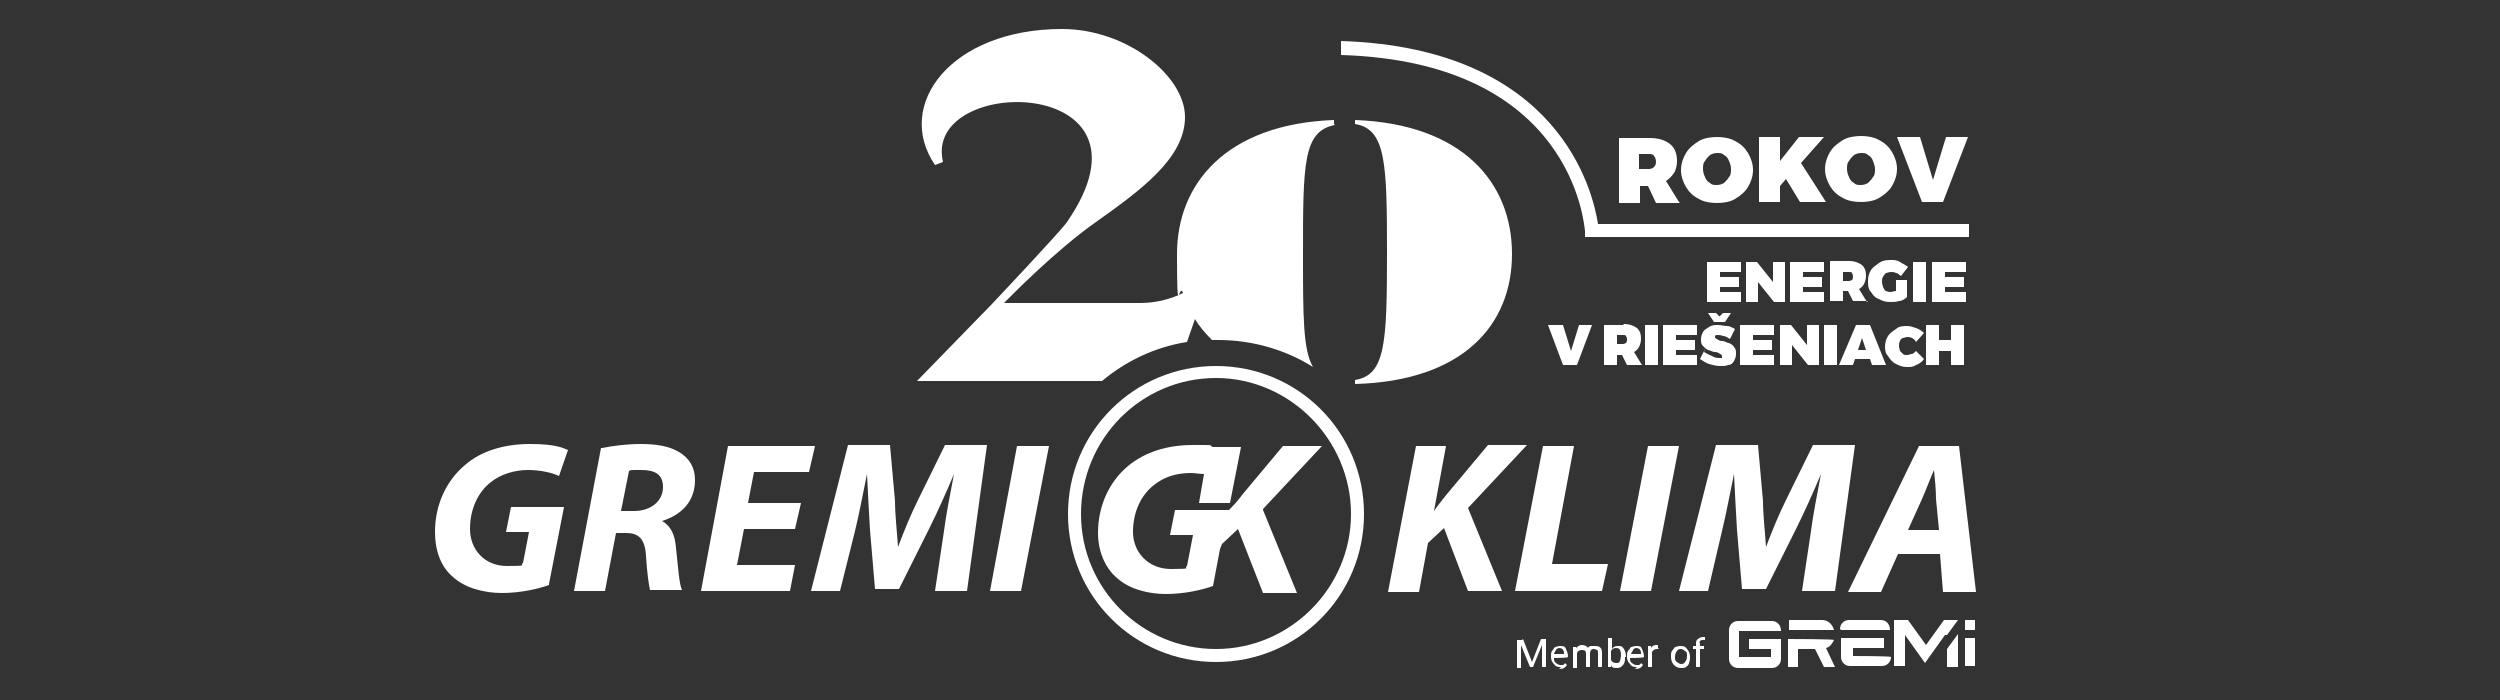 <?xml version="1.0" encoding="UTF-8"?>
<svg id="Layer_1" data-name="Layer 1" xmlns="http://www.w3.org/2000/svg" version="1.1" viewBox="0 0 250 70">
  <rect x="0" y="0" width="250" height="70" fill="#333333" stroke="none"/>
  <defs>
    <style>
      .cls-1 {
        fill-rule: evenodd;
      }

      .cls-1, .cls-2, .cls-3, .cls-4, .cls-5, .cls-6, .cls-7, .cls-8, .cls-9 {
        stroke-width: 0px;
      }

      .cls-1, .cls-8 {
        fill: #fff;
      }

      .cls-2 {
        fill: #000;
      }

      .cls-3 {
        fill: #3aaa35;
      }

      .cls-4 {
        fill: none;
      }

      .cls-5 {
        fill: #008b3a;
      }

      .cls-6 {
        fill: #00762f;
      }

      .cls-7 {
        fill: #0056df;
      }

      .cls-7, .cls-10 {
        display: none;
      }

      .cls-9 {
        fill: #005e24;
      }
    </style>
  </defs>
  <rect class="cls-7" width="250" height="70"/>
  <g class="cls-10">
    <path class="cls-3" d="M194.5,29.2v-.5h1.9v-1h-1.9v-.5h2.1v-1h-3.4v4h3.4v-1h-2.1,0ZM193.9,32.5h-1.3v4h1.3v-1.4h1.2v1.4h1.3v-4h-1.3v1.5h-1.2v-1.5ZM188.5,34.5c0,.4,0,.8.3,1.1.2.3.4.6.8.8s.7.3,1.1.3.6,0,.9-.2c.3-.1.6-.3.8-.6l-.8-.8c-.1.1-.3.3-.4.3-.2,0-.3.1-.5.1s-.3,0-.4-.1-.2-.2-.3-.3c0-.1-.1-.3-.1-.5s0-.3.1-.5c0-.1.2-.3.3-.3s.3-.1.4-.1.3,0,.5.1c.2.1.3.2.4.4l.8-.9c-.2-.2-.5-.4-.8-.5-.3-.1-.6-.2-.9-.2s-.8,0-1.1.3c-.3.2-.6.4-.8.7-.2.3-.3.7-.3,1.1M191.3,30.2h1.3v-4h-1.3v4ZM189.6,28.1v1c-.2,0-.4.1-.5.1s-.3,0-.5-.1c-.1,0-.2-.2-.3-.4,0-.1-.1-.3-.1-.5s0-.4.1-.5c0-.1.2-.3.3-.4.1,0,.3-.1.5-.1s.3,0,.5.1c.2,0,.3.2.5.3l.7-.9c-.2-.2-.5-.3-.8-.5s-.6-.2-.9-.2-.8,0-1.2.3-.6.4-.8.7c-.2.3-.3.7-.3,1.1s0,.8.3,1.1c.2.3.4.6.8.7.3.2.7.3,1.1.3s.6,0,.9-.1c.3,0,.6-.2.8-.4v-1.7h-1.1,0ZM185.8,35l.4-1.2.4,1.2h-.8ZM185.6,32.5l-1.7,4h1.4l.2-.6h1.5l.2.6h1.4l-1.6-4h-1.4,0ZM185.3,27.6c0,.2,0,.3-.1.4,0,0-.2.1-.3.1h-.6v-.9h.6c.1,0,.3,0,.3.1,0,0,.1.2.1.3M186.7,30.2l-.8-1.3c.2-.1.4-.3.5-.5s.2-.5.2-.8c0-.5-.1-.8-.4-1.1-.3-.2-.7-.4-1.3-.4h-1.9v4h1.3v-1h.5l.5,1h1.5ZM183.7,32.5h-1.3v4h1.3v-4ZM180.3,29.2v-.5h1.9v-1h-1.9v-.5h2.1v-1h-3.4v4h3.4v-1h-2.1,0ZM179.1,32.5h-1.1v4h1.2v-2l1.6,2h1.1v-4h-1.2v2l-1.6-2h0ZM177.3,26.2v2l-1.6-2h-1.1v4h1.2v-2l1.6,2h1.1v-4h-1.2ZM177.4,32.5h-3.4v4h3.4v-1h-2.1v-.5h1.9v-1h-1.9v-.5h2.1v-1h0ZM172,29.2v-.5h1.9v-1h-1.9v-.5h2.1v-1h-3.4v4h3.4v-1h-2.1ZM172,31.7l-.4-.4h-.8l.6.9h1.1l.6-.9h-.8l-.4.4h0ZM170.5,34.9l-.5,1c.3.2.6.4.9.5.4.1.7.2,1.1.2s.6,0,.8-.1c.3,0,.5-.2.6-.4.1-.2.2-.4.2-.7s0-.5-.2-.7c-.1-.2-.3-.3-.5-.4-.2,0-.4-.2-.7-.2-.2,0-.4-.1-.5-.2-.1,0-.2-.1-.2-.2s0-.2.2-.2.4,0,.6.1c.3,0,.5.2.7.3l.5-1c-.2-.1-.5-.3-.8-.3s-.6-.1-.9-.1-.6,0-.9.2-.5.3-.6.5-.2.4-.2.7,0,.5.2.7.3.3.5.4c.2,0,.4.2.7.2.2,0,.4.1.5.2.1,0,.2.1.2.2s0,.1,0,.2c0,0-.1,0-.2,0-.2,0-.5,0-.8-.2-.3-.1-.6-.3-.8-.4M169.7,32.5h-3.4v4h3.4v-1h-2.1v-.5h1.9v-1h-1.9v-.5h2.1v-1h0ZM165.8,32.5h-1.3v4h1.3v-4ZM161.7,33.5h.6c.1,0,.3,0,.3.1,0,0,.1.2.1.3s0,.3-.1.4c0,0-.2.1-.3.1h-.6v-.9h0ZM162.3,32.5h-1.9v4h1.3v-1h.5l.5,1h1.5l-.8-1.3c.2-.1.4-.3.5-.5s.2-.5.2-.8c0-.5-.1-.8-.4-1.1-.3-.2-.7-.4-1.3-.4M156.2,32.5h-1.4l1.5,4h1.4l1.5-4h-1.3l-.8,2.6-.8-2.6h0ZM135.5,12v.4c3.1.5,3.2,3.9,3.2,13s-.2,12.1-3.2,12.6v.4c10.8-.3,15.7-5.9,15.7-13s-4.9-13-15.7-13.4M133.4,12.4v-.4c-10.8.4-15.7,6.4-15.7,13.4s.2,2.7.6,3.9c-1.4.7-2.9,1-4.3,1h-13.6c.7-.7,5.2-5.3,9.2-8.1,4.5-3.2,8.9-6.4,8.9-10.5s-5.8-8.8-12.3-8.8c-11.1,0-16.8,7.6-12.7,13.6l.8-.3c-2.1-8.8,22.6-8.8,12.4,6-.6.9-7.6,8.3-7.6,8.3l-7.4,7.6h18.5c2.4-2,5.3-3.4,8.5-3.9l.8-2.3c.4.7,1,1.4,1.7,2.1.2,0,.4,0,.6,0,3.5,0,6.8,1,9.5,2.7-1-1.7-1-5.1-1-11.2,0-9.1,0-12.4,3.2-13M165.6,16.1c0,.2,0,.4-.2.6-.1.1-.3.2-.5.2h-1v-1.5h1c.2,0,.4,0,.5.2.1.1.2.3.2.6M167.9,20.2l-1.3-2.1c.3-.2.6-.5.8-.8.2-.3.3-.8.3-1.2,0-.7-.2-1.3-.7-1.7-.5-.4-1.2-.6-2-.6h-3.1v6.5h2.1v-1.7h.8l.8,1.7h2.4ZM173.1,16.9c0,.3,0,.6-.2.8-.1.2-.3.4-.5.6-.2.1-.4.2-.7.2s-.5,0-.7-.2c-.2-.1-.4-.3-.5-.6-.1-.2-.2-.5-.2-.8s0-.6.2-.8c.1-.2.3-.4.5-.6.2-.1.4-.2.7-.2s.5,0,.7.2c.2.1.4.3.5.6.1.2.2.5.2.8M174.8,18.7c.3-.5.5-1.1.5-1.7s-.2-1.2-.5-1.7c-.3-.5-.7-.9-1.3-1.2-.5-.3-1.2-.4-1.8-.4s-1.3.1-1.8.4c-.5.3-1,.7-1.3,1.2-.3.5-.5,1.1-.5,1.7s.2,1.2.5,1.7c.3.5.7.9,1.3,1.2.5.3,1.2.4,1.8.4s1.3-.1,1.8-.4c.5-.3,1-.7,1.3-1.2M180.1,16.3l2.3-2.6h-2.5l-1.9,2.4v-2.4h-2.1v6.5h2.1v-1.6l.6-.7,1.4,2.3h2.6l-2.5-3.9h0ZM187.5,16.9c0,.3,0,.6-.2.8-.1.2-.3.4-.5.6-.2.1-.4.2-.7.2s-.5,0-.7-.2c-.2-.1-.4-.3-.5-.6-.1-.2-.2-.5-.2-.8s0-.6.2-.8c.1-.2.3-.4.5-.6.2-.1.4-.2.7-.2s.5,0,.7.2c.2.1.4.3.5.6s.2.5.2.8M189.7,16.9c0-.6-.2-1.2-.5-1.7-.3-.5-.7-.9-1.3-1.2-.5-.3-1.2-.4-1.8-.4s-1.3.1-1.8.4-1,.7-1.3,1.2-.5,1.1-.5,1.7.2,1.2.5,1.7c.3.5.7.9,1.3,1.2.5.3,1.2.4,1.8.4s1.3-.1,1.8-.4c.5-.3,1-.7,1.3-1.2.3-.5.5-1.1.5-1.7M194.3,20.2l2.5-6.5h-2.2l-1.3,4.3-1.3-4.3h-2.3l2.5,6.5h2.2,0ZM196.9,23.8v-1.4h-37.1c-.5-3.2-3.8-17.6-25.7-18.3v1.4c23.2.7,24.3,17,24.4,17.6v.6h38.4Z"/>
    <g>
      <path class="cls-6" d="M106.2,51.6c0,8.5,6.9,15.4,15.4,15.4s15.4-6.9,15.4-15.4-6.9-15.4-15.4-15.4-15.4,6.9-15.4,15.4"/>
      <path class="cls-5" d="M121.6,36.8c-5.5,0-10.2,2.9-12.8,7.3,0,.1,0,.2,0,.3,0,4.5,5.6,8.1,12.6,8.2h.4c7,0,12.6-3.7,12.6-8.2s0-.3,0-.5c-2.6-4.3-7.3-7.2-12.7-7.2"/>
      <path class="cls-2" d="M54.9,58.7c-1.1.4-2.9.8-4.7.8s-3.7-.5-4.9-1.6c-1.2-1-1.8-2.6-1.8-4.5,0-2.7,1.1-5.1,3-6.7,1.6-1.4,3.9-2.1,6.5-2.1s3.3.4,3.9.6l-.9,2.6c-.6-.3-1.8-.6-3.1-.6s-2.7.4-3.7,1.2c-1.3,1-2.1,2.7-2.1,4.7s1.5,3.7,3.7,3.7,1.2-.1,1.6-.3l.6-3.1h-2.3l.5-2.5h5.3l-1.5,7.6h0Z"/>
      <path class="cls-2" d="M62.1,51.3h1.3c1.7,0,2.9-1,2.9-2.4s-1-1.7-2.2-1.7-1,0-1.2.1c0,0-.8,4.1-.8,4.1ZM60.2,45.1c1-.2,2.4-.4,3.9-.4s2.8.2,3.8.8c1,.6,1.6,1.5,1.6,2.8,0,2.2-1.4,3.5-3.3,4.1h0c.9.5,1.3,1.4,1.4,2.7.2,1.6.3,3.6.6,4.2h-3.2c-.1-.4-.3-1.6-.4-3.4-.2-1.8-.8-2.3-2-2.3h-1l-1.1,5.8h-3.1l2.7-14.3h0Z"/>
      <polygon class="cls-2" points="79.5 53.2 74.4 53.2 73.7 56.7 79.5 56.7 79 59.4 70 59.4 72.8 44.8 81.5 44.8 80.9 47.5 75.4 47.5 74.8 50.6 80 50.6 79.5 53.2"/>
      <path class="cls-2" d="M93.4,59.4l.9-6c.2-1.6.6-3.6,1-5.7h0c-.8,1.9-1.7,3.9-2.5,5.5l-3,6h-2.4l-.5-5.9c-.1-1.6-.2-3.6-.3-5.6h0c-.4,1.9-.8,4.1-1.2,5.7l-1.5,6h-2.9l3.7-14.6h4.2l.5,5.6c0,1.4.2,3,.3,4.6h0c.6-1.6,1.3-3.3,2-4.7l2.7-5.5h4.2l-2,14.6h-3,0Z"/>
      <polygon class="cls-2" points="104.9 44.8 102.1 59.4 99 59.4 101.7 44.8 104.9 44.8"/>
      <path class="cls-2" d="M141.5,44.8h3.1l-1.2,6.5h0c.4-.6.9-1.1,1.3-1.7l4.1-4.9h3.9l-5.9,6.3,3.4,8.3h-3.4l-2.4-6.3-1.6,1.5-.9,4.9h-3.1l2.8-14.6h0Z"/>
      <polygon class="cls-2" points="154.3 44.8 157.4 44.8 155.1 56.7 160.8 56.7 160.2 59.4 151.5 59.4 154.3 44.8"/>
      <polygon class="cls-2" points="167.9 44.8 165.1 59.4 162 59.4 164.8 44.8 167.9 44.8"/>
      <path class="cls-2" d="M180.2,59.4l.9-6c.2-1.6.6-3.6,1-5.7h0c-.8,1.9-1.7,3.9-2.5,5.5l-3,6h-2.4l-.5-5.9c-.1-1.6-.2-3.6-.3-5.6h0c-.4,1.9-.8,4.1-1.2,5.7l-1.4,6h-2.9l3.7-14.6h4.2l.5,5.6c0,1.4.2,3,.3,4.6h0c.6-1.6,1.3-3.3,2-4.7l2.7-5.5h4.2l-2,14.6h-3Z"/>
      <path class="cls-2" d="M193.9,53.2l-.3-3.1c0-.8-.1-2-.2-2.9h0c-.4.9-.8,2-1.2,2.9l-1.4,3.1h3.1ZM189.8,55.6l-1.7,3.8h-3.3l7.1-14.6h4l1.7,14.6h-3.3l-.3-3.8h-4.2Z"/>
      <path class="cls-8" d="M106.8,51.6c0,8.2,6.6,14.8,14.8,14.8s14.8-6.6,14.8-14.8-6.6-14.8-14.8-14.8-14.8,6.6-14.8,14.8M108.1,51.6c0-7.5,6.1-13.5,13.5-13.5s13.5,6.1,13.5,13.5-6.1,13.5-13.5,13.5-13.5-6.1-13.5-13.5M112.9,46.9c-1.9,1.6-3,4-3,6.7s.7,3.5,1.8,4.5c1.2,1.1,2.9,1.6,4.9,1.6s3.6-.5,4.7-.8l.7-3.7.2-.5,1.6-1.5,2.5,6.4h3.4l-3.4-8.3,5.9-6.3h-3.9l-4.1,4.9c-.4.5-1.3,1.5-1.3,1.5h-5.4l-.5,2.5h2.3l-.6,3.1c-.4.1-.9.3-1.6.3-2.3,0-3.8-1.2-3.8-3.7s.8-3.7,2.1-4.7c1-.8,2.3-1.2,3.7-1.2s.9,0,1.3.1l-.5,2.9h3.1l1.1-5.6h-2.8c-.6,0-1.2-.2-2-.2-2.5,0-4.8.8-6.5,2.1"/>
      <polygon class="cls-2" points="154.2 64.3 153.2 66.6 152.3 64.3 151.9 64.3 151.9 67.1 152.2 67.1 152.2 66 152.2 64.9 153.1 67.1 153.4 67.1 154.3 64.9 154.3 66 154.3 67.1 154.6 67.1 154.6 64.3 154.2 64.3"/>
      <path class="cls-2" d="M156,65.3c-.1,0-.3,0-.4.2,0,.1-.2.2-.2.4h1c0-.2,0-.3-.1-.4,0,0-.2-.1-.4-.1M156.1,67.1c-.3,0-.5,0-.7-.3-.2-.2-.3-.4-.3-.7h0c0-.3,0-.4.1-.6,0-.2.2-.3.3-.4s.3-.1.5-.1c.3,0,.5,0,.6.3s.2.4.2.8h0c0,.1-1.4.1-1.4.1,0,.2,0,.4.2.5.1.1.3.2.4.2s.2,0,.3,0c0,0,.2-.1.2-.2l.2.2c-.2.3-.4.4-.8.4"/>
      <path class="cls-2" d="M157.6,65v.2c.2-.2.4-.3.6-.3s.5.1.6.3c0,0,.2-.2.3-.2.1,0,.2,0,.4,0,.5,0,.7.2.7.7v1.4h-.4v-1.4c0-.1,0-.3-.1-.3,0,0-.2-.1-.3-.1s-.2,0-.3.1c0,0-.1.2-.1.3v1.4h-.4v-1.3c0-.3-.1-.4-.4-.4s-.4,0-.5.3v1.5h-.4v-2.1h.3,0Z"/>
      <path class="cls-2" d="M162.1,66.1c0-.2,0-.4-.1-.6,0-.1-.2-.2-.4-.2s-.4.1-.5.3v.9c.1.2.3.3.5.3s.3,0,.4-.2c0-.1.1-.3.1-.6M162.4,66.1c0,.3,0,.6-.2.8-.1.2-.3.3-.6.3s-.5,0-.6-.3v.2h-.3v-2.9h.4v1.1c.1-.2.3-.3.6-.3s.4,0,.6.3c.1.2.2.4.2.8h0s0,0,0,0Z"/>
      <path class="cls-2" d="M163.7,65.3c-.1,0-.3,0-.4.2,0,.1-.2.2-.2.4h1c0-.2,0-.3-.1-.4,0,0-.2-.1-.4-.1M163.7,67.1c-.3,0-.5,0-.7-.3-.2-.2-.3-.4-.3-.7h0c0-.3,0-.4.1-.6,0-.2.2-.3.3-.4.1,0,.3-.1.5-.1.3,0,.5,0,.6.3s.2.4.2.8h0c0,.1-1.4.1-1.4.1,0,.2,0,.4.2.5.1.1.3.2.4.2s.2,0,.3,0c0,0,.2-.1.2-.2l.2.2c-.2.3-.4.4-.8.4"/>
      <path class="cls-2" d="M165.9,65.4h-.2c-.2,0-.4,0-.5.3v1.5h-.4v-2.1h.3v.2c.1-.2.3-.3.5-.3h.2v.4h0Z"/>
      <path class="cls-2" d="M167.5,66.1c0,.2,0,.4.2.5.1.1.2.2.4.2s.3,0,.4-.2c.1-.1.2-.3.2-.6s0-.4-.2-.5c-.1-.1-.3-.2-.4-.2s-.3,0-.4.2c-.1.1-.2.3-.2.6M167.1,66.1c0-.2,0-.4.1-.5,0-.2.2-.3.3-.4.1,0,.3-.1.5-.1.3,0,.5,0,.7.3.2.2.3.5.3.8h0c0,.2,0,.4-.1.6,0,.2-.2.3-.3.4-.1,0-.3.1-.5.1-.3,0-.5,0-.7-.3-.2-.2-.3-.5-.3-.8h0Z"/>
      <path class="cls-2" d="M169.6,67.1v-1.8h-.3v-.3h.3v-.2c0-.2,0-.4.2-.5.1-.1.3-.2.5-.2h.2s0,.3,0,.3h-.2c-.1,0-.2,0-.3,0,0,0,0,.2,0,.3v.2h.4v.3h-.4v1.8h-.4Z"/>
      <path class="cls-2" d="M197.5,64.3h-1v2.8h1v-2.8ZM196.5,63.5h1v-1h-1v1ZM194.7,67.1h1.1v-3.3l-1.1,1.5s0,1.8,0,1.8ZM194.7,64l1.1-1.5h0s-1.4,0-1.4,0l-1.8,2.5-1.8-2.5h-1.4,0v4.6h1.1v-3.1l2,2.8,2.1-2.8h0s0,0,0,0ZM184.1,63.5h4.9c0-.6-.4-1-.9-1h-3.2c-.5,0-.9.4-.9.9h0q0,.1,0,.1ZM188.2,64.3h-4.1v1.9c0,.5.4.9.9.9h3.2c.5,0,.9-.4.9-.9h0c0-.1-3.8-.1-3.8-.1v-.8h3.1v-1h0ZM183.5,67.1l-.9-1.9c.4-.1.7-.4.8-.8h0c0-.1-4.6-.1-4.6-.1v2.8h1v-1.8h1.7l.9,1.8h1.2ZM178.8,63.5h4.6,0c-.2-.7-.7-1-1.2-1h-3.3v1h0ZM178.1,66.2v-1.9h-3.2v1h2.2v.8h-3.2v-2.6h4.2s0-.1,0-.1c0-.5-.4-.9-.9-.9h-3.4c-.5,0-.9.4-.9.9v2.9c0,.5.4.9.9.9h3.4c.5,0,.9-.4.9-.9"/>
      <path class="cls-9" d="M112.4,58.7c1.2,1.1,2.9,1.6,5,1.6s3.4-.4,4.4-.7c.2,0,.4-.3.5-.5l.7-3.4.2-.4,1.2-1.1-.4-1-1.6,1.5-.2.5-.7,3.7c-1.1.4-2.9.8-4.7.8s-3.5-.5-4.7-1.5c.1.2.3.3.5.5M124.1,50l.7-3.9c0-.2,0-.4-.1-.6-.1-.2-.3-.2-.5-.2h0l-1,5.2h-2.4c0,.1,0,.3.2.4.1.2.3.2.5.2h1.7c.2-.2.7-.7,1-1.1M114.1,53.9c0-.9.2-1.8.5-2.5.4-.9.9-1.6,1.6-2.1,1-.8,2.2-1.2,3.6-1.2s.4,0,.5,0v-.5c-.3,0-.8-.1-1.2-.1-1.5,0-2.7.4-3.7,1.2-.7.6-1.3,1.4-1.7,2.3-.3.7-.4,1.5-.4,2.4,0,1.8.8,2.9,2.1,3.4-.8-.6-1.2-1.6-1.2-2.9M119.2,54.3v-.6c.1,0-1.5,0-1.5,0,0,.1,0,.3.2.4.1.2.3.3.5.3h.8,0ZM122.3,38.7c3.5,0,6.8,1.4,9.2,3.6-2.5-2.6-6-4.2-9.8-4.2-5.6,0-10.4,3.4-12.5,8.2-.7,1.6-1.1,3.4-1.1,5.3,0,5.3,3,9.8,7.4,12.1-3.9-2.3-6.6-6.6-6.6-11.6s.3-3.2.8-4.7c1.9-5.1,6.8-8.8,12.6-8.8M132.2,45.7c0-.2-.2-.3-.4-.4l-5.5,5.9.3.8,3.1,7.6h-3v.2c.2.3.4.4.7.4h2.2c.2,0,.4-.1.6-.3.1-.2.2-.4,0-.6l-3-7.4h0c0,0,5-5.4,5-5.4.2-.2.2-.5.1-.7"/>
    </g>
  </g>
  <rect class="cls-4" x="36.4" y="56.7" width="179.8" height="60.7"/>
  <g>
    <path class="cls-8" d="M194.5,29.2v-.5h1.9v-1h-1.9v-.5h2.1v-1h-3.4v4h3.4v-1h-2.1,0ZM193.9,32.5h-1.3v4h1.3v-1.4h1.2v1.4h1.3v-4h-1.3v1.5h-1.2v-1.5ZM188.5,34.5c0,.4,0,.8.3,1.1.2.3.4.6.8.8s.7.3,1.1.3.6,0,.9-.2c.3-.1.6-.3.8-.6l-.8-.8c-.1.1-.3.3-.4.3-.2,0-.3.1-.5.1s-.3,0-.4-.1-.2-.2-.3-.3c0-.1-.1-.3-.1-.5s0-.3.1-.5c0-.1.2-.3.3-.3s.3-.1.4-.1.3,0,.5.1c.2.1.3.2.4.4l.8-.9c-.2-.2-.5-.4-.8-.5-.3-.1-.6-.2-.9-.2s-.8,0-1.1.3c-.3.2-.6.4-.8.7-.2.3-.3.7-.3,1.1M191.3,30.2h1.3v-4h-1.3v4ZM189.6,28.1v1c-.2,0-.4.1-.5.1s-.3,0-.5-.1c-.1,0-.2-.2-.3-.4,0-.1-.1-.3-.1-.5s0-.4.1-.5c0-.1.2-.3.3-.4.1,0,.3-.1.5-.1s.3,0,.5.1c.2,0,.3.2.5.3l.7-.9c-.2-.2-.5-.3-.8-.5s-.6-.2-.9-.2-.8,0-1.2.3-.6.4-.8.7c-.2.3-.3.7-.3,1.1s0,.8.3,1.1c.2.3.4.6.8.7.3.2.7.3,1.1.3s.6,0,.9-.1c.3,0,.6-.2.8-.4v-1.7h-1.1,0ZM185.8,35l.4-1.2.4,1.2h-.8ZM185.6,32.5l-1.7,4h1.4l.2-.6h1.5l.2.6h1.4l-1.6-4h-1.4,0ZM185.3,27.6c0,.2,0,.3-.1.4,0,0-.2.1-.3.1h-.6v-.9h.6c.1,0,.3,0,.3.1,0,0,.1.2.1.3M186.7,30.2l-.8-1.3c.2-.1.4-.3.5-.5s.2-.5.2-.8c0-.5-.1-.8-.4-1.1-.3-.2-.7-.4-1.3-.4h-1.9v4h1.3v-1h.5l.5,1h1.5ZM183.7,32.5h-1.3v4h1.3v-4ZM180.3,29.2v-.5h1.9v-1h-1.9v-.5h2.1v-1h-3.4v4h3.4v-1h-2.1,0ZM179.1,32.5h-1.1v4h1.2v-2l1.6,2h1.1v-4h-1.2v2l-1.6-2h0ZM177.3,26.2v2l-1.6-2h-1.1v4h1.2v-2l1.6,2h1.1v-4h-1.2ZM177.4,32.5h-3.4v4h3.4v-1h-2.1v-.5h1.9v-1h-1.9v-.5h2.1v-1h0ZM172,29.2v-.5h1.9v-1h-1.9v-.5h2.1v-1h-3.4v4h3.4v-1h-2.1ZM172,31.7l-.4-.4h-.8l.6.9h1.1l.6-.9h-.8l-.4.4h0ZM170.5,34.9l-.5,1c.3.2.6.4.9.5.4.1.7.2,1.1.2s.6,0,.8-.1c.3,0,.5-.2.6-.4.1-.2.2-.4.2-.7s0-.5-.2-.7c-.1-.2-.3-.3-.5-.4-.2,0-.4-.2-.7-.2-.2,0-.4-.1-.5-.2-.1,0-.2-.1-.2-.2s0-.2.2-.2.4,0,.6.1c.3,0,.5.2.7.3l.5-1c-.2-.1-.5-.3-.8-.3s-.6-.1-.9-.1-.6,0-.9.2-.5.3-.6.5-.2.4-.2.7,0,.5.2.7.3.3.5.4c.2,0,.4.2.7.2.2,0,.4.1.5.2.1,0,.2.1.2.2s0,.1,0,.2c0,0-.1,0-.2,0-.2,0-.5,0-.8-.2-.3-.1-.6-.3-.8-.4M169.7,32.5h-3.4v4h3.4v-1h-2.1v-.5h1.9v-1h-1.9v-.5h2.1v-1h0ZM165.8,32.5h-1.3v4h1.3v-4ZM161.7,33.5h.6c.1,0,.3,0,.3.1,0,0,.1.2.1.3s0,.3-.1.4c0,0-.2.1-.3.1h-.6v-.9h0ZM162.3,32.5h-1.9v4h1.3v-1h.5l.5,1h1.5l-.8-1.3c.2-.1.4-.3.5-.5s.2-.5.2-.8c0-.5-.1-.8-.4-1.1-.3-.2-.7-.4-1.3-.4M156.2,32.5h-1.4l1.5,4h1.4l1.5-4h-1.3l-.8,2.6-.8-2.6h0ZM135.5,12v.4c3.1.5,3.2,3.9,3.2,13s-.2,12.1-3.2,12.6v.4c10.8-.3,15.7-5.9,15.7-13s-4.9-13-15.7-13.4M133.4,12.4v-.4c-10.8.4-15.7,6.4-15.7,13.4s.2,2.7.6,3.9c-1.4.7-2.9,1-4.3,1h-13.6c.7-.7,5.2-5.3,9.2-8.1,4.5-3.2,8.9-6.4,8.9-10.5s-5.8-8.8-12.3-8.8c-11.1,0-16.8,7.6-12.7,13.6l.8-.3c-2.1-8.8,22.6-8.8,12.4,6-.6.9-7.6,8.3-7.6,8.3l-7.4,7.6h18.5c2.4-2,5.3-3.4,8.5-3.9l.8-2.3c.4.7,1,1.4,1.7,2.1.2,0,.4,0,.6,0,3.5,0,6.8,1,9.5,2.7-1-1.7-1-5.1-1-11.2,0-9.1,0-12.4,3.2-13M165.6,16.1c0,.2,0,.4-.2.6-.1.1-.3.2-.5.2h-1v-1.5h1c.2,0,.4,0,.5.2.1.1.2.3.2.6M167.9,20.2l-1.3-2.1c.3-.2.6-.5.8-.8.2-.3.3-.8.3-1.2,0-.7-.2-1.3-.7-1.7-.5-.4-1.2-.6-2-.6h-3.1v6.5h2.1v-1.7h.8l.8,1.7h2.4ZM173.1,16.9c0,.3,0,.6-.2.8-.1.2-.3.4-.5.6-.2.1-.4.2-.7.2s-.5,0-.7-.2c-.2-.1-.4-.3-.5-.6-.1-.2-.2-.5-.2-.8s0-.6.2-.8c.1-.2.3-.4.5-.6.2-.1.4-.2.7-.2s.5,0,.7.2c.2.1.4.3.5.6.1.2.2.5.2.8M174.8,18.7c.3-.5.5-1.1.5-1.7s-.2-1.2-.5-1.7c-.3-.5-.7-.9-1.3-1.2-.5-.3-1.2-.4-1.8-.4s-1.3.1-1.8.4c-.5.3-1,.7-1.3,1.2-.3.5-.5,1.1-.5,1.7s.2,1.2.5,1.7c.3.5.7.9,1.3,1.2.5.3,1.2.4,1.8.4s1.3-.1,1.8-.4c.5-.3,1-.7,1.3-1.2M180.1,16.3l2.3-2.6h-2.5l-1.9,2.4v-2.4h-2.1v6.5h2.1v-1.6l.6-.7,1.4,2.3h2.6l-2.5-3.9h0ZM187.5,16.9c0,.3,0,.6-.2.8-.1.2-.3.4-.5.6-.2.1-.4.2-.7.2s-.5,0-.7-.2c-.2-.1-.4-.3-.5-.6-.1-.2-.2-.5-.2-.8s0-.6.2-.8c.1-.2.3-.4.5-.6.2-.1.4-.2.7-.2s.5,0,.7.2c.2.1.4.3.5.6s.2.5.2.8M189.7,16.9c0-.6-.2-1.2-.5-1.7-.3-.5-.7-.9-1.3-1.2-.5-.3-1.2-.4-1.8-.4s-1.3.1-1.8.4-1,.7-1.3,1.2-.5,1.1-.5,1.7.2,1.2.5,1.7c.3.5.7.9,1.3,1.2.5.3,1.2.4,1.8.4s1.3-.1,1.8-.4c.5-.3,1-.7,1.3-1.2.3-.5.5-1.1.5-1.7M194.3,20.2l2.5-6.5h-2.2l-1.3,4.3-1.3-4.3h-2.3l2.5,6.5h2.2,0ZM196.9,23.8v-1.4h-37.1c-.5-3.2-3.8-17.6-25.7-18.3v1.4c23.2.7,24.3,17,24.4,17.6v.6h38.4Z"/>
    <g>
      <g>
        <path class="cls-8" d="M54.9,58.5c-1.1.4-2.9.8-4.7.8s-3.7-.5-4.9-1.6c-1.2-1-1.8-2.6-1.8-4.5,0-2.7,1.1-5.1,3-6.7,1.6-1.4,3.9-2.1,6.5-2.1s3.3.4,3.8.6l-.9,2.6c-.6-.3-1.8-.6-3.1-.6s-2.7.4-3.7,1.2c-1.3,1-2.1,2.7-2.1,4.7s1.4,3.7,3.7,3.7,1.2-.1,1.6-.3l.6-3.1h-2.3l.5-2.5h5.3l-1.5,7.7Z"/>
        <path class="cls-8" d="M60.2,44.8c1-.2,2.4-.4,3.9-.4s2.8.2,3.8.8c1,.6,1.6,1.5,1.6,2.8,0,2.2-1.4,3.5-3.3,4.1h0c.9.5,1.3,1.4,1.4,2.7.2,1.7.3,3.6.6,4.2h-3.2c-.1-.4-.3-1.7-.4-3.4-.1-1.8-.8-2.3-2-2.3h-1l-1.1,5.8h-3.1l2.7-14.3ZM62.1,51.1h1.3c1.7,0,2.9-1,2.9-2.4s-1-1.7-2.2-1.7-1,0-1.2.1l-.8,4Z"/>
        <polygon class="cls-8" points="79.5 52.9 74.4 52.9 73.7 56.5 79.5 56.5 79 59.1 70.1 59.1 72.8 44.6 81.5 44.6 80.9 47.2 75.4 47.2 74.8 50.3 80.1 50.3 79.5 52.9"/>
        <path class="cls-8" d="M93.5,59.1l.9-6c.2-1.6.6-3.6,1-5.7h0c-.8,1.9-1.7,3.9-2.5,5.5l-3,6h-2.4l-.5-5.9c-.1-1.6-.2-3.6-.3-5.6h0c-.4,1.9-.8,4.1-1.2,5.7l-1.5,6h-2.9l3.7-14.6h4.2l.5,5.6c0,1.4.2,3,.3,4.6h0c.6-1.6,1.3-3.3,2-4.7l2.7-5.5h4.2l-2,14.6h-3Z"/>
        <polygon class="cls-8" points="104.9 44.6 102.1 59.1 99 59.1 101.7 44.6 104.9 44.6"/>
        <path class="cls-8" d="M141.5,44.6h3.1l-1.2,6.5h0c.4-.6.9-1.2,1.3-1.7l4.1-4.9h3.9l-5.9,6.3,3.4,8.3h-3.4l-2.4-6.3-1.6,1.5-.9,4.9h-3.1l2.8-14.6Z"/>
        <polygon class="cls-8" points="154.3 44.6 157.4 44.6 155.2 56.4 160.8 56.4 160.2 59.1 151.5 59.1 154.3 44.6"/>
        <polygon class="cls-8" points="167.9 44.6 165.1 59.1 162 59.1 164.8 44.6 167.9 44.6"/>
        <path class="cls-8" d="M180.2,59.1l.9-6c.2-1.6.6-3.6,1-5.7h0c-.8,1.9-1.7,3.9-2.5,5.5l-3,6h-2.4l-.5-5.9c-.1-1.6-.2-3.6-.3-5.6h0c-.4,1.9-.8,4.1-1.2,5.7l-1.4,6h-2.9l3.7-14.6h4.2l.5,5.6c0,1.4.2,3,.3,4.6h0c.6-1.6,1.3-3.3,2-4.7l2.7-5.5h4.2l-2,14.6h-3Z"/>
        <path class="cls-8" d="M189.8,55.4l-1.7,3.8h-3.3l7.1-14.6h4l1.7,14.6h-3.3l-.3-3.8h-4.2ZM193.9,53l-.3-3.1c0-.8-.1-2-.2-2.9h0c-.4.9-.8,2-1.2,2.9l-1.4,3.1h3.2Z"/>
        <path class="cls-1" d="M121.6,66.2c-8.2,0-14.8-6.6-14.8-14.8s6.6-14.8,14.8-14.8,14.8,6.6,14.8,14.8c0,8.2-6.6,14.8-14.8,14.8M121.6,37.8c-7.5,0-13.5,6.1-13.5,13.6s6.1,13.5,13.5,13.5,13.5-6.1,13.5-13.5-6.1-13.6-13.5-13.6M126.3,51l3.4,8.3h-3.4l-2.5-6.4-1.6,1.5-.2.5-.7,3.7c-1.1.4-2.9.8-4.7.8s-3.7-.5-4.9-1.6c-1.2-1-1.9-2.7-1.9-4.5,0-2.7,1.1-5.1,3-6.7,1.7-1.4,3.9-2.1,6.5-2.1s1.4,0,2,.2h2.8l-1.1,5.6h-3.1l.5-2.9c-.4,0-.9-.1-1.3-.1-1.5,0-2.7.4-3.7,1.2-1.3,1-2.1,2.7-2.1,4.7s1.5,3.7,3.8,3.7,1.2-.1,1.6-.3l.6-3.1h-2.3l.5-2.5h5.4s.9-.9,1.3-1.5l4.1-4.9h3.9l-5.9,6.3Z"/>
      </g>
      <g>
        <g>
          <path class="cls-8" d="M152.3,63.9l.9,2.3.9-2.3h.5v2.8h-.4v-2.2s-.9,2.2-.9,2.2h-.3l-.9-2.2v1.2s0,1.1,0,1.1h-.4v-2.8h.5Z"/>
          <path class="cls-8" d="M156.1,66.7c-.3,0-.5,0-.7-.3-.2-.2-.3-.4-.3-.7h0c0-.3,0-.5.1-.6s.2-.3.3-.4c.1,0,.3-.1.5-.1.3,0,.5,0,.6.3s.2.4.2.8h0c0,.1-1.4.1-1.4.1,0,.2,0,.4.2.5.1.1.3.2.4.2s.2,0,.3,0c0,0,.2-.1.2-.2l.2.2c-.2.3-.4.4-.8.4ZM156,64.8c-.1,0-.3,0-.4.2s-.2.3-.2.4h1c0-.2,0-.3-.1-.4,0-.1-.2-.2-.4-.2Z"/>
          <path class="cls-8" d="M157.6,64.6v.2c.2-.2.4-.3.6-.3s.5.1.6.3c0-.1.2-.2.3-.2.1,0,.2,0,.4,0,.5,0,.7.2.7.7v1.4h-.4v-1.4c0-.1,0-.3-.1-.3,0,0-.2-.1-.3-.1s-.2,0-.3.1c0,0-.1.2-.1.3v1.4h-.4v-1.3c0-.3-.1-.4-.4-.4s-.4.1-.5.3v1.5h-.4v-2.1h.3Z"/>
          <path class="cls-8" d="M162.5,65.7c0,.3,0,.6-.2.8s-.3.3-.6.3-.5,0-.6-.3v.2h-.3v-2.9h.4v1.1c.1-.2.3-.3.6-.3s.4,0,.6.3c.1.2.2.4.2.8h0ZM162.1,65.6c0-.2,0-.4-.1-.6,0-.1-.2-.2-.4-.2s-.4.1-.5.3v.9c.1.2.3.3.5.3s.3,0,.4-.2c0-.1.1-.3.1-.6Z"/>
          <path class="cls-8" d="M163.7,66.7c-.3,0-.5,0-.7-.3-.2-.2-.3-.4-.3-.7h0c0-.3,0-.5.1-.6s.2-.3.3-.4c.1,0,.3-.1.5-.1.3,0,.5,0,.6.3s.2.4.2.8h0c0,.1-1.4.1-1.4.1,0,.2,0,.4.2.5.1.1.3.2.4.2s.2,0,.3,0c0,0,.2-.1.2-.2l.2.2c-.2.3-.4.4-.8.4ZM163.7,64.8c-.1,0-.3,0-.4.2,0,.1-.2.3-.2.4h1c0-.2,0-.3-.1-.4,0-.1-.2-.2-.4-.2Z"/>
          <path class="cls-8" d="M165.9,64.9c0,0-.1,0-.2,0-.2,0-.4.1-.5.3v1.5h-.4v-2.1h.3v.2c.1-.2.3-.3.5-.3s.1,0,.2,0v.3h0Z"/>
          <path class="cls-8" d="M167.1,65.6c0-.2,0-.4.1-.5s.2-.3.3-.4c.1,0,.3-.1.5-.1.3,0,.5,0,.7.3.2.2.3.5.3.8h0c0,.2,0,.4-.1.6,0,.2-.2.3-.3.4s-.3.1-.5.1c-.3,0-.5-.1-.7-.3s-.3-.5-.3-.8h0ZM167.5,65.7c0,.2,0,.4.2.5.1.1.3.2.4.2s.3,0,.4-.2c.1-.1.2-.3.2-.6s0-.4-.2-.5c-.1-.1-.3-.2-.4-.2s-.3,0-.4.2c-.1.1-.2.3-.2.6Z"/>
          <path class="cls-8" d="M169.6,66.7v-1.8h-.3v-.3h.3v-.2c0-.2,0-.4.2-.5.1-.1.3-.2.5-.2s.2,0,.2,0v.3c0,0-.1,0-.2,0-.1,0-.2,0-.3.1s0,.2,0,.3v.2h.4v.3h-.4v1.8h-.4Z"/>
        </g>
        <path class="cls-8" d="M178.1,65.8v-1.9h-3.2v1h2.2v.8h-3.2v-2.6h4.2c0-.6-.4-1-.9-1h-3.4c-.5,0-.9.4-.9.9v2.9c0,.5.4.9.9.9h3.4c.5,0,.9-.4.9-.9M178.8,63h4.6,0c-.2-.7-.7-1-1.2-1h-3.3v1ZM183.5,66.7l-.9-1.9c.4-.1.6-.4.8-.8h0c0-.1-4.6-.1-4.6-.1v2.8h1v-1.8h1.7l.9,1.8h1.2ZM188.2,63.8h-4.1v1.9c0,.5.4.9.9.9h3.2c.5,0,.9-.4.9-.9h0c0-.1-3.8-.1-3.8-.1v-.8h3.1v-1ZM184.1,63h4.9c0-.6-.4-1-.9-1h-3.2c-.5,0-.9.4-.9.9h0ZM194.7,63.5l1.1-1.5h0s-1.4,0-1.4,0l-1.8,2.5-1.8-2.5h-1.4,0v4.6h1.1v-3.1l2,2.8,2-2.8h0ZM194.7,66.7h1.1v-3.3l-1.1,1.5v1.8ZM196.5,63h1v-1h-1v1ZM197.5,63.8h-1v2.8h1v-2.8Z"/>
      </g>
    </g>
  </g>
</svg>